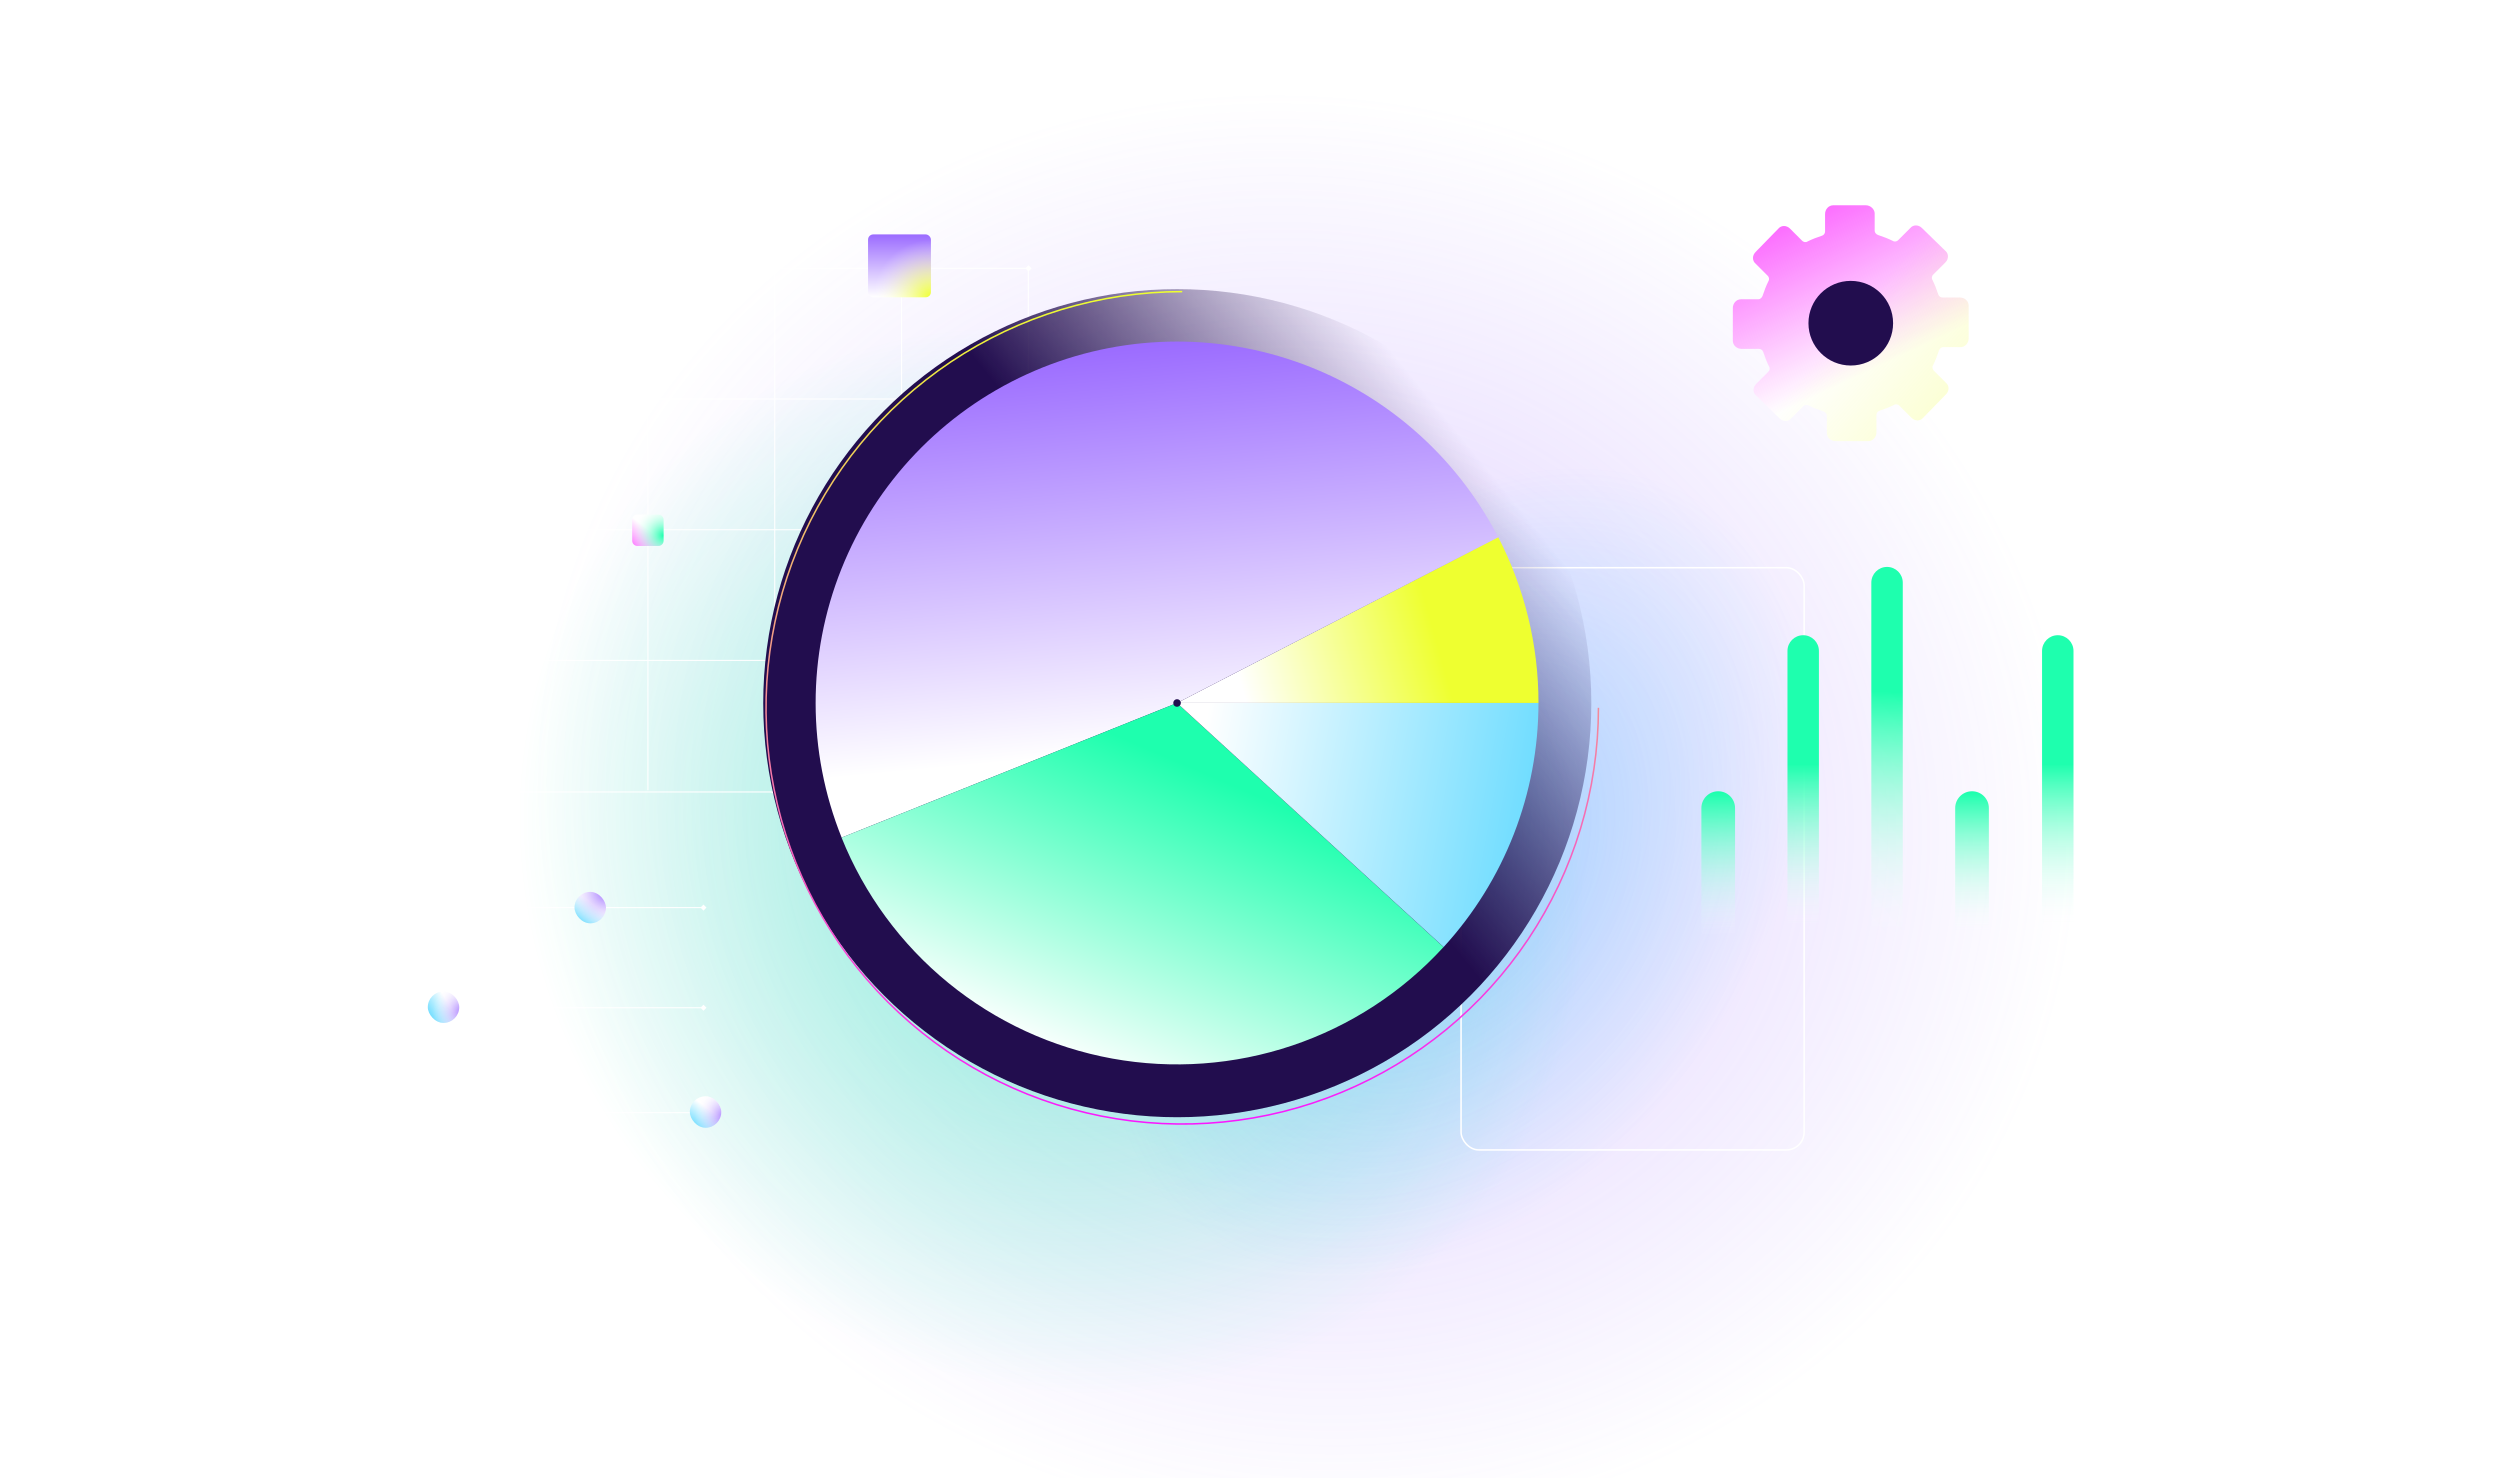 <svg width="477" height="282" viewBox="0 0 477 282" fill="none" xmlns="http://www.w3.org/2000/svg">
<g clip-path="url(#clip0_2015_198089)">
<rect opacity="0.7" x="31.199" y="150.594" width="321.165" height="349.187" transform="rotate(-47.824 31.199 150.594)" fill="url(#paint0_radial_2015_198089)"/>
<rect opacity="0.5" x="-13.326" y="151.53" width="289.958" height="315.257" transform="rotate(-47.824 -13.326 151.53)" fill="url(#paint1_radial_2015_198089)"/>
<rect x="27.26" y="187.586" width="393.457" height="270.493" transform="rotate(-47.824 27.26 187.586)" fill="url(#paint2_radial_2015_198089)" fill-opacity="0.3"/>
<path d="M98.026 51.196L98.623 51.792L99.22 51.196L98.623 50.599L98.026 51.196ZM196.83 51.196L196.233 50.599L195.637 51.196L196.233 51.792L196.83 51.196ZM98.623 51.299H196.233V51.092H98.623V51.299Z" fill="white"/>
<path d="M98.026 76.133L98.623 76.73L99.22 76.133L98.623 75.537L98.026 76.133ZM196.83 76.133L196.233 75.537L195.637 76.133L196.233 76.73L196.83 76.133ZM98.623 76.236H196.233V76.03H98.623V76.236Z" fill="white"/>
<path d="M98.026 126.008L98.623 126.605L99.22 126.008L98.623 125.412L98.026 126.008ZM98.623 126.111H196.233V125.905H98.623V126.111Z" fill="white"/>
<path d="M98.026 101.069L98.623 101.665L99.22 101.069L98.623 100.472L98.026 101.069ZM196.83 101.069L196.233 100.472L195.637 101.069L196.233 101.665L196.83 101.069ZM98.623 101.172H196.233V100.965H98.623V101.172Z" fill="white"/>
<path d="M98.026 151.106L98.623 151.702L99.22 151.106L98.623 150.509L98.026 151.106ZM196.83 151.106L196.233 150.509L195.637 151.106L196.233 151.702L196.83 151.106ZM98.623 151.209H196.233V151.002H98.623V151.209Z" fill="white"/>
<path d="M196.205 51.225L196.205 150.785" stroke="white" stroke-width="0.207"/>
<path d="M172.01 50.718L171.413 51.315L172.01 51.911L172.606 51.315L172.01 50.718ZM172.01 151.764L172.606 151.168L172.01 150.571L171.413 151.168L172.01 151.764ZM171.906 51.315L171.906 151.168L172.113 151.168L172.113 51.315L171.906 51.315Z" fill="white"/>
<path d="M147.818 50.718L147.222 51.315L147.818 51.911L148.415 51.315L147.818 50.718ZM147.818 151.764L148.415 151.168L147.818 150.571L147.222 151.168L147.818 151.764ZM147.715 51.315L147.715 151.168L147.922 151.168L147.922 51.315L147.715 51.315Z" fill="white"/>
<path d="M98.623 50.718L98.026 51.315L98.623 51.911L99.22 51.315L98.623 50.718ZM98.623 151.764L99.22 151.168L98.623 150.571L98.026 151.168L98.623 151.764ZM98.52 51.315L98.52 151.168L98.726 151.168L98.726 51.315L98.52 51.315Z" fill="white"/>
<path d="M123.623 50.572L123.027 51.168L123.623 51.765L124.22 51.168L123.623 50.572ZM123.52 51.168L123.52 150.785L123.726 150.785L123.726 51.168L123.52 51.168Z" fill="white"/>
<rect x="278.771" y="108.316" width="65.459" height="111.091" rx="3.395" stroke="white" stroke-width="0.295"/>
<circle cx="224.623" cy="134.168" r="79" fill="url(#paint3_linear_2015_198089)"/>
<g filter="url(#filter0_i_2015_198089)">
<path d="M224.98 55.051C209.274 55.051 193.92 59.709 180.861 68.434C167.802 77.16 157.624 89.563 151.613 104.073C145.603 118.584 144.03 134.551 147.094 149.955C150.158 165.36 157.722 179.509 168.828 190.615C179.933 201.721 194.083 209.284 209.488 212.349C224.892 215.413 240.859 213.84 255.37 207.83C269.88 201.819 282.283 191.641 291.008 178.582C299.734 165.522 304.392 150.169 304.392 134.463" stroke="url(#paint4_linear_2015_198089)" stroke-width="0.295"/>
</g>
<path d="M327.836 205.02C326.062 205.02 324.623 203.581 324.623 201.807L324.623 154.184C324.623 152.41 326.062 150.971 327.836 150.971C329.61 150.971 331.049 152.41 331.049 154.184L331.049 201.807C331.049 203.581 329.61 205.02 327.836 205.02Z" fill="url(#paint5_linear_2015_198089)"/>
<path d="M376.262 205.02C374.487 205.02 373.049 203.581 373.049 201.807L373.049 154.184C373.049 152.41 374.487 150.971 376.262 150.971C378.036 150.971 379.475 152.41 379.475 154.184L379.475 201.807C379.475 203.581 378.036 205.02 376.262 205.02Z" fill="url(#paint6_linear_2015_198089)"/>
<path d="M344.049 205.168C342.392 205.168 341.049 203.825 341.049 202.168L341.049 124.198C341.049 122.541 342.392 121.198 344.049 121.198C345.706 121.198 347.049 122.541 347.049 124.198L347.049 202.168C347.049 203.825 345.706 205.168 344.049 205.168Z" fill="url(#paint7_linear_2015_198089)"/>
<path d="M392.623 205.168C390.966 205.168 389.623 203.825 389.623 202.168L389.623 124.198C389.623 122.541 390.966 121.198 392.623 121.198C394.28 121.198 395.623 122.541 395.623 124.198L395.623 202.168C395.623 203.825 394.28 205.168 392.623 205.168Z" fill="url(#paint8_linear_2015_198089)"/>
<path d="M360.049 195.034C358.392 195.034 357.049 193.691 357.049 192.034L357.049 111.168C357.049 109.511 358.392 108.168 360.049 108.168C361.706 108.168 363.049 109.511 363.049 111.168L363.049 192.034C363.049 193.691 361.706 195.034 360.049 195.034Z" fill="url(#paint9_linear_2015_198089)"/>
<rect x="165.623" y="44.727" width="12" height="12" rx="1" fill="url(#paint10_linear_2015_198089)"/>
<rect x="165.623" y="44.727" width="12" height="12" rx="1" fill="url(#paint11_radial_2015_198089)"/>
<path d="M120.623 99.168C120.623 98.616 121.071 98.168 121.623 98.168H125.623C126.175 98.168 126.623 98.616 126.623 99.168V103.168C126.623 103.721 126.175 104.168 125.623 104.168H121.623C121.071 104.168 120.623 103.721 120.623 103.168V99.168Z" fill="url(#paint12_linear_2015_198089)"/>
<path d="M120.623 99.168C120.623 98.616 121.071 98.168 121.623 98.168H125.623C126.175 98.168 126.623 98.616 126.623 99.168V103.168C126.623 103.721 126.175 104.168 125.623 104.168H121.623C121.071 104.168 120.623 103.721 120.623 103.168V99.168Z" fill="url(#paint13_radial_2015_198089)"/>
<path d="M293.544 134.123C293.544 123.116 290.909 112.268 285.858 102.486L225.229 133.79C225.282 133.893 225.309 134.008 225.309 134.123H293.544Z" fill="url(#paint14_linear_2015_198089)"/>
<path d="M285.858 102.492C277.728 86.744 263.847 74.731 247.095 68.946C230.343 63.161 212.007 64.047 195.892 71.42C179.776 78.794 167.118 92.089 160.543 108.547C153.969 125.005 153.983 143.362 160.583 159.81L223.91 134.399C223.84 134.226 223.84 134.033 223.909 133.859C223.978 133.686 224.112 133.546 224.281 133.468C224.451 133.391 224.644 133.382 224.82 133.442C224.997 133.503 225.143 133.63 225.228 133.796L285.858 102.492Z" fill="url(#paint15_linear_2015_198089)"/>
<path d="M160.568 159.81C164.912 170.633 171.929 180.178 180.963 187.552C189.998 194.926 200.755 199.889 212.229 201.976C223.703 204.062 235.519 203.205 246.572 199.484C257.624 195.763 267.553 189.3 275.428 180.698L225.104 134.618C225.021 134.709 224.916 134.777 224.8 134.816C224.684 134.855 224.559 134.864 224.439 134.842C224.318 134.82 224.205 134.768 224.109 134.691C224.014 134.613 223.94 134.513 223.895 134.399L160.568 159.81Z" fill="url(#paint16_linear_2015_198089)"/>
<path d="M275.44 180.699C287.082 167.984 293.54 151.369 293.54 134.129H225.306C225.306 134.311 225.238 134.486 225.115 134.619L275.44 180.699Z" fill="url(#paint17_linear_2015_198089)"/>
<path d="M356.019 39.168L349.781 39.168C348.89 39.168 348.222 39.948 348.222 40.839L348.222 44.181C348.222 44.515 347.999 44.849 347.665 44.96C346.663 45.294 345.772 45.629 344.88 46.074C344.546 46.297 344.101 46.186 343.878 45.963L341.539 43.624C340.871 42.955 339.868 42.955 339.311 43.624L334.967 48.079C334.299 48.747 334.299 49.75 334.967 50.307L337.306 52.646C337.529 52.869 337.64 53.314 337.418 53.648C336.972 54.539 336.638 55.431 336.304 56.433C336.192 56.767 335.858 57.101 335.524 57.101L332.182 57.101C331.291 57.101 330.623 57.881 330.623 58.772L330.623 65.01C330.623 65.901 331.403 66.569 332.294 66.569L335.635 66.569C335.97 66.569 336.304 66.792 336.415 67.126C336.749 68.129 337.083 69.02 337.529 69.911C337.752 70.245 337.64 70.691 337.418 70.913L335.078 73.252C334.41 73.921 334.41 74.923 335.078 75.48L339.534 79.824C340.202 80.493 341.205 80.493 341.762 79.824L344.101 77.485C344.324 77.262 344.769 77.151 345.103 77.374C345.994 77.819 346.885 78.153 347.888 78.487C348.222 78.599 348.556 78.933 348.556 79.267L348.556 82.609C348.556 83.5 349.336 84.168 350.227 84.168L356.465 84.168C357.356 84.168 358.024 83.388 358.024 82.498L358.024 79.156C358.024 78.822 358.247 78.487 358.581 78.376C359.583 78.042 360.475 77.708 361.366 77.262C361.7 77.04 362.145 77.151 362.368 77.374L364.707 79.713C365.376 80.381 366.378 80.381 366.935 79.713L371.279 75.257C371.947 74.589 371.947 73.587 371.279 73.03L368.94 70.691C368.717 70.468 368.606 70.022 368.828 69.688C369.274 68.797 369.608 67.906 369.942 66.903C370.054 66.569 370.388 66.235 370.722 66.235L374.064 66.235C374.955 66.235 375.623 65.455 375.623 64.564L375.623 58.327C375.623 57.436 374.843 56.767 373.952 56.767L370.611 56.767C370.277 56.767 369.942 56.544 369.831 56.21C369.497 55.208 369.163 54.317 368.717 53.426C368.494 53.092 368.606 52.646 368.828 52.423L371.168 50.084C371.836 49.416 371.836 48.413 371.168 47.856L366.712 43.512C366.044 42.844 365.041 42.844 364.484 43.512L362.145 45.851C361.923 46.074 361.477 46.186 361.143 45.963C360.252 45.517 359.361 45.183 358.358 44.849C358.024 44.738 357.69 44.403 357.69 44.069L357.69 40.728C357.69 39.948 356.91 39.168 356.019 39.168Z" fill="white"/>
<path d="M356.019 39.168L349.781 39.168C348.89 39.168 348.222 39.948 348.222 40.839L348.222 44.181C348.222 44.515 347.999 44.849 347.665 44.96C346.663 45.294 345.772 45.629 344.88 46.074C344.546 46.297 344.101 46.186 343.878 45.963L341.539 43.624C340.871 42.955 339.868 42.955 339.311 43.624L334.967 48.079C334.299 48.747 334.299 49.75 334.967 50.307L337.306 52.646C337.529 52.869 337.64 53.314 337.418 53.648C336.972 54.539 336.638 55.431 336.304 56.433C336.192 56.767 335.858 57.101 335.524 57.101L332.182 57.101C331.291 57.101 330.623 57.881 330.623 58.772L330.623 65.01C330.623 65.901 331.403 66.569 332.294 66.569L335.635 66.569C335.97 66.569 336.304 66.792 336.415 67.126C336.749 68.129 337.083 69.02 337.529 69.911C337.752 70.245 337.64 70.691 337.418 70.913L335.078 73.252C334.41 73.921 334.41 74.923 335.078 75.48L339.534 79.824C340.202 80.493 341.205 80.493 341.762 79.824L344.101 77.485C344.324 77.262 344.769 77.151 345.103 77.374C345.994 77.819 346.885 78.153 347.888 78.487C348.222 78.599 348.556 78.933 348.556 79.267L348.556 82.609C348.556 83.5 349.336 84.168 350.227 84.168L356.465 84.168C357.356 84.168 358.024 83.388 358.024 82.498L358.024 79.156C358.024 78.822 358.247 78.487 358.581 78.376C359.583 78.042 360.475 77.708 361.366 77.262C361.7 77.04 362.145 77.151 362.368 77.374L364.707 79.713C365.376 80.381 366.378 80.381 366.935 79.713L371.279 75.257C371.947 74.589 371.947 73.587 371.279 73.03L368.94 70.691C368.717 70.468 368.606 70.022 368.828 69.688C369.274 68.797 369.608 67.906 369.942 66.903C370.054 66.569 370.388 66.235 370.722 66.235L374.064 66.235C374.955 66.235 375.623 65.455 375.623 64.564L375.623 58.327C375.623 57.436 374.843 56.767 373.952 56.767L370.611 56.767C370.277 56.767 369.942 56.544 369.831 56.21C369.497 55.208 369.163 54.317 368.717 53.426C368.494 53.092 368.606 52.646 368.828 52.423L371.168 50.084C371.836 49.416 371.836 48.413 371.168 47.856L366.712 43.512C366.044 42.844 365.041 42.844 364.484 43.512L362.145 45.851C361.923 46.074 361.477 46.186 361.143 45.963C360.252 45.517 359.361 45.183 358.358 44.849C358.024 44.738 357.69 44.403 357.69 44.069L357.69 40.728C357.69 39.948 356.91 39.168 356.019 39.168Z" fill="url(#paint18_linear_2015_198089)"/>
<path d="M356.019 39.168L349.781 39.168C348.89 39.168 348.222 39.948 348.222 40.839L348.222 44.181C348.222 44.515 347.999 44.849 347.665 44.96C346.663 45.294 345.772 45.629 344.88 46.074C344.546 46.297 344.101 46.186 343.878 45.963L341.539 43.624C340.871 42.955 339.868 42.955 339.311 43.624L334.967 48.079C334.299 48.747 334.299 49.75 334.967 50.307L337.306 52.646C337.529 52.869 337.64 53.314 337.418 53.648C336.972 54.539 336.638 55.431 336.304 56.433C336.192 56.767 335.858 57.101 335.524 57.101L332.182 57.101C331.291 57.101 330.623 57.881 330.623 58.772L330.623 65.01C330.623 65.901 331.403 66.569 332.294 66.569L335.635 66.569C335.97 66.569 336.304 66.792 336.415 67.126C336.749 68.129 337.083 69.02 337.529 69.911C337.752 70.245 337.64 70.691 337.418 70.913L335.078 73.252C334.41 73.921 334.41 74.923 335.078 75.48L339.534 79.824C340.202 80.493 341.205 80.493 341.762 79.824L344.101 77.485C344.324 77.262 344.769 77.151 345.103 77.374C345.994 77.819 346.885 78.153 347.888 78.487C348.222 78.599 348.556 78.933 348.556 79.267L348.556 82.609C348.556 83.5 349.336 84.168 350.227 84.168L356.465 84.168C357.356 84.168 358.024 83.388 358.024 82.498L358.024 79.156C358.024 78.822 358.247 78.487 358.581 78.376C359.583 78.042 360.475 77.708 361.366 77.262C361.7 77.04 362.145 77.151 362.368 77.374L364.707 79.713C365.376 80.381 366.378 80.381 366.935 79.713L371.279 75.257C371.947 74.589 371.947 73.587 371.279 73.03L368.94 70.691C368.717 70.468 368.606 70.022 368.828 69.688C369.274 68.797 369.608 67.906 369.942 66.903C370.054 66.569 370.388 66.235 370.722 66.235L374.064 66.235C374.955 66.235 375.623 65.455 375.623 64.564L375.623 58.327C375.623 57.436 374.843 56.767 373.952 56.767L370.611 56.767C370.277 56.767 369.942 56.544 369.831 56.21C369.497 55.208 369.163 54.317 368.717 53.426C368.494 53.092 368.606 52.646 368.828 52.423L371.168 50.084C371.836 49.416 371.836 48.413 371.168 47.856L366.712 43.512C366.044 42.844 365.041 42.844 364.484 43.512L362.145 45.851C361.923 46.074 361.477 46.186 361.143 45.963C360.252 45.517 359.361 45.183 358.358 44.849C358.024 44.738 357.69 44.403 357.69 44.069L357.69 40.728C357.69 39.948 356.91 39.168 356.019 39.168Z" fill="url(#paint19_linear_2015_198089)"/>
<circle cx="353.128" cy="61.667" r="8.075" fill="#220D4E"/>
<path d="M134.801 173.168L134.224 172.591L133.646 173.168L134.224 173.746L134.801 173.168ZM69.046 173.168L69.623 173.746L70.2 173.168L69.623 172.591L69.046 173.168ZM134.224 173.068H69.623V173.268H134.224V173.068Z" fill="white"/>
<path d="M134.801 192.276L134.224 191.698L133.646 192.276L134.224 192.853L134.801 192.276ZM69.046 192.276L69.623 192.853L70.2 192.276L69.623 191.698L69.046 192.276ZM134.224 192.176H69.623V192.376H134.224V192.176Z" fill="white"/>
<path d="M134.801 212.293L134.224 211.716L133.646 212.293L134.224 212.871L134.801 212.293ZM69.046 212.293L69.623 212.871L70.2 212.293L69.623 211.716L69.046 212.293ZM134.224 212.193H69.623V212.393H134.224V212.193Z" fill="white"/>
<rect x="131.623" y="209.168" width="6" height="6" rx="3" fill="url(#paint20_linear_2015_198089)"/>
<rect x="131.623" y="209.168" width="6" height="6" rx="3" fill="url(#paint21_radial_2015_198089)"/>
<rect x="81.623" y="189.168" width="6" height="6" rx="3" fill="url(#paint22_linear_2015_198089)"/>
<rect x="81.623" y="189.168" width="6" height="6" rx="3" fill="url(#paint23_radial_2015_198089)"/>
<rect x="109.623" y="170.168" width="6" height="6" rx="3" fill="url(#paint24_linear_2015_198089)"/>
<rect x="109.623" y="170.168" width="6" height="6" rx="3" fill="url(#paint25_radial_2015_198089)"/>
</g>
<defs>
<filter id="filter0_i_2015_198089" x="145.421" y="54.904" width="159.709" height="159.709" filterUnits="userSpaceOnUse" color-interpolation-filters="sRGB">
<feFlood flood-opacity="0" result="BackgroundImageFix"/>
<feBlend mode="normal" in="SourceGraphic" in2="BackgroundImageFix" result="shape"/>
<feColorMatrix in="SourceAlpha" type="matrix" values="0 0 0 0 0 0 0 0 0 0 0 0 0 0 0 0 0 0 127 0" result="hardAlpha"/>
<feOffset dx="0.59" dy="0.59"/>
<feGaussianBlur stdDeviation="9.742"/>
<feComposite in2="hardAlpha" operator="arithmetic" k2="-1" k3="1"/>
<feColorMatrix type="matrix" values="0 0 0 0 0.606 0 0 0 0 0.421 0 0 0 0 1 0 0 0 0.54 0"/>
<feBlend mode="normal" in2="shape" result="effect1_innerShadow_2015_198089"/>
</filter>
<radialGradient id="paint0_radial_2015_198089" cx="0" cy="0" r="1" gradientUnits="userSpaceOnUse" gradientTransform="translate(174.619 314.845) rotate(61.727) scale(147.721 135.866)">
<stop stop-color="#9B6BFF" stop-opacity="0.51"/>
<stop offset="1" stop-color="#9B6BFF" stop-opacity="0"/>
</radialGradient>
<radialGradient id="paint1_radial_2015_198089" cx="0" cy="0" r="1" gradientUnits="userSpaceOnUse" gradientTransform="translate(120.955 318.57) rotate(93.782) scale(105.727 97.243)">
<stop stop-color="#1EFFAE"/>
<stop offset="1" stop-color="#1EFFAE" stop-opacity="0"/>
</radialGradient>
<radialGradient id="paint2_radial_2015_198089" cx="0" cy="0" r="1" gradientUnits="userSpaceOnUse" gradientTransform="translate(211.564 359.118) rotate(82.367) scale(58.173 84.783)">
<stop stop-color="#00C2FF"/>
<stop offset="1" stop-color="#00C2FF" stop-opacity="0"/>
</radialGradient>
<linearGradient id="paint3_linear_2015_198089" x1="236.623" y1="130.668" x2="285.123" y2="91.168" gradientUnits="userSpaceOnUse">
<stop stop-color="#220D4E"/>
<stop offset="1" stop-color="#220D4E" stop-opacity="0"/>
</linearGradient>
<linearGradient id="paint4_linear_2015_198089" x1="224.98" y1="55.051" x2="224.98" y2="213.874" gradientUnits="userSpaceOnUse">
<stop stop-color="#EEFF30"/>
<stop offset="1" stop-color="#FA16FF"/>
</linearGradient>
<linearGradient id="paint5_linear_2015_198089" x1="328.879" y1="209.612" x2="328.879" y2="151.219" gradientUnits="userSpaceOnUse">
<stop offset="0.531" stop-color="white" stop-opacity="0"/>
<stop offset="1" stop-color="#1EFFAE"/>
</linearGradient>
<linearGradient id="paint6_linear_2015_198089" x1="377.305" y1="209.612" x2="377.305" y2="151.219" gradientUnits="userSpaceOnUse">
<stop offset="0.531" stop-color="white" stop-opacity="0"/>
<stop offset="1" stop-color="#1EFFAE"/>
</linearGradient>
<linearGradient id="paint7_linear_2015_198089" x1="345.023" y1="212.303" x2="345.023" y2="145.81" gradientUnits="userSpaceOnUse">
<stop offset="0.531" stop-color="white" stop-opacity="0"/>
<stop offset="1" stop-color="#1EFFAE"/>
</linearGradient>
<linearGradient id="paint8_linear_2015_198089" x1="393.597" y1="212.303" x2="393.597" y2="145.81" gradientUnits="userSpaceOnUse">
<stop offset="0.531" stop-color="white" stop-opacity="0"/>
<stop offset="1" stop-color="#1EFFAE"/>
</linearGradient>
<linearGradient id="paint9_linear_2015_198089" x1="358.549" y1="231.228" x2="363.781" y2="132.201" gradientUnits="userSpaceOnUse">
<stop offset="0.531" stop-color="white" stop-opacity="0"/>
<stop offset="1" stop-color="#1EFFAE"/>
</linearGradient>
<linearGradient id="paint10_linear_2015_198089" x1="171.623" y1="44.727" x2="171.623" y2="56.727" gradientUnits="userSpaceOnUse">
<stop stop-color="#9B6BFF"/>
<stop offset="1" stop-color="white"/>
</linearGradient>
<radialGradient id="paint11_radial_2015_198089" cx="0" cy="0" r="1" gradientUnits="userSpaceOnUse" gradientTransform="translate(177.623 56.727) rotate(-133.152) scale(10.966)">
<stop stop-color="#EEFF30"/>
<stop offset="1" stop-color="white" stop-opacity="0"/>
</radialGradient>
<linearGradient id="paint12_linear_2015_198089" x1="118.123" y1="106.168" x2="122.623" y2="100.168" gradientUnits="userSpaceOnUse">
<stop stop-color="#FA16FF"/>
<stop offset="1" stop-color="white"/>
</linearGradient>
<radialGradient id="paint13_radial_2015_198089" cx="0" cy="0" r="1" gradientUnits="userSpaceOnUse" gradientTransform="translate(126.623 102.168) rotate(-155.556) scale(6.042)">
<stop stop-color="#1EFFAE"/>
<stop offset="1" stop-color="white" stop-opacity="0"/>
</radialGradient>
<linearGradient id="paint14_linear_2015_198089" x1="273.847" y1="121.409" x2="237.119" y2="131.739" gradientUnits="userSpaceOnUse">
<stop stop-color="#EEFF30"/>
<stop offset="1" stop-color="white"/>
</linearGradient>
<linearGradient id="paint15_linear_2015_198089" x1="220.741" y1="65.168" x2="227.933" y2="142.069" gradientUnits="userSpaceOnUse">
<stop stop-color="#9B6BFF"/>
<stop offset="1" stop-color="white"/>
</linearGradient>
<linearGradient id="paint16_linear_2015_198089" x1="227.928" y1="146.66" x2="203.825" y2="202.9" gradientUnits="userSpaceOnUse">
<stop stop-color="#1EFFAE"/>
<stop offset="1" stop-color="white"/>
</linearGradient>
<linearGradient id="paint17_linear_2015_198089" x1="342.708" y1="151.252" x2="231.374" y2="130.592" gradientUnits="userSpaceOnUse">
<stop stop-color="#00C2FF"/>
<stop offset="1" stop-color="white"/>
</linearGradient>
<linearGradient id="paint18_linear_2015_198089" x1="330.562" y1="26.317" x2="352.388" y2="72.786" gradientUnits="userSpaceOnUse">
<stop stop-color="#FA16FF"/>
<stop offset="1" stop-color="#FA16FF" stop-opacity="0"/>
</linearGradient>
<linearGradient id="paint19_linear_2015_198089" x1="438.285" y1="141.785" x2="348.868" y2="65.745" gradientUnits="userSpaceOnUse">
<stop stop-color="#EEFF30"/>
<stop offset="1" stop-color="#EEFF30" stop-opacity="0"/>
</linearGradient>
<linearGradient id="paint20_linear_2015_198089" x1="130.123" y1="217.168" x2="134.623" y2="211.168" gradientUnits="userSpaceOnUse">
<stop stop-color="#00C2FF"/>
<stop offset="1" stop-color="white"/>
</linearGradient>
<radialGradient id="paint21_radial_2015_198089" cx="0" cy="0" r="1" gradientUnits="userSpaceOnUse" gradientTransform="translate(138.623 213.168) rotate(-155.556) scale(6.042)">
<stop stop-color="#9B6BFF"/>
<stop offset="1" stop-color="white" stop-opacity="0"/>
</radialGradient>
<linearGradient id="paint22_linear_2015_198089" x1="80.123" y1="197.168" x2="86.623" y2="193.168" gradientUnits="userSpaceOnUse">
<stop stop-color="#00C2FF"/>
<stop offset="1" stop-color="white"/>
</linearGradient>
<radialGradient id="paint23_radial_2015_198089" cx="0" cy="0" r="1" gradientUnits="userSpaceOnUse" gradientTransform="translate(88.623 193.168) rotate(-155.556) scale(6.042)">
<stop stop-color="#9B6BFF"/>
<stop offset="1" stop-color="white" stop-opacity="0"/>
</radialGradient>
<linearGradient id="paint24_linear_2015_198089" x1="108.123" y1="178.168" x2="112.623" y2="172.168" gradientUnits="userSpaceOnUse">
<stop stop-color="#00C2FF"/>
<stop offset="1" stop-color="white"/>
</linearGradient>
<radialGradient id="paint25_radial_2015_198089" cx="0" cy="0" r="1" gradientUnits="userSpaceOnUse" gradientTransform="translate(115.623 170.168) rotate(118.301) scale(7.382)">
<stop stop-color="#9B6BFF"/>
<stop offset="1" stop-color="white" stop-opacity="0"/>
</radialGradient>
<clipPath id="clip0_2015_198089">
<rect width="476" height="282" fill="white" transform="translate(0.674)"/>
</clipPath>
</defs>
</svg>